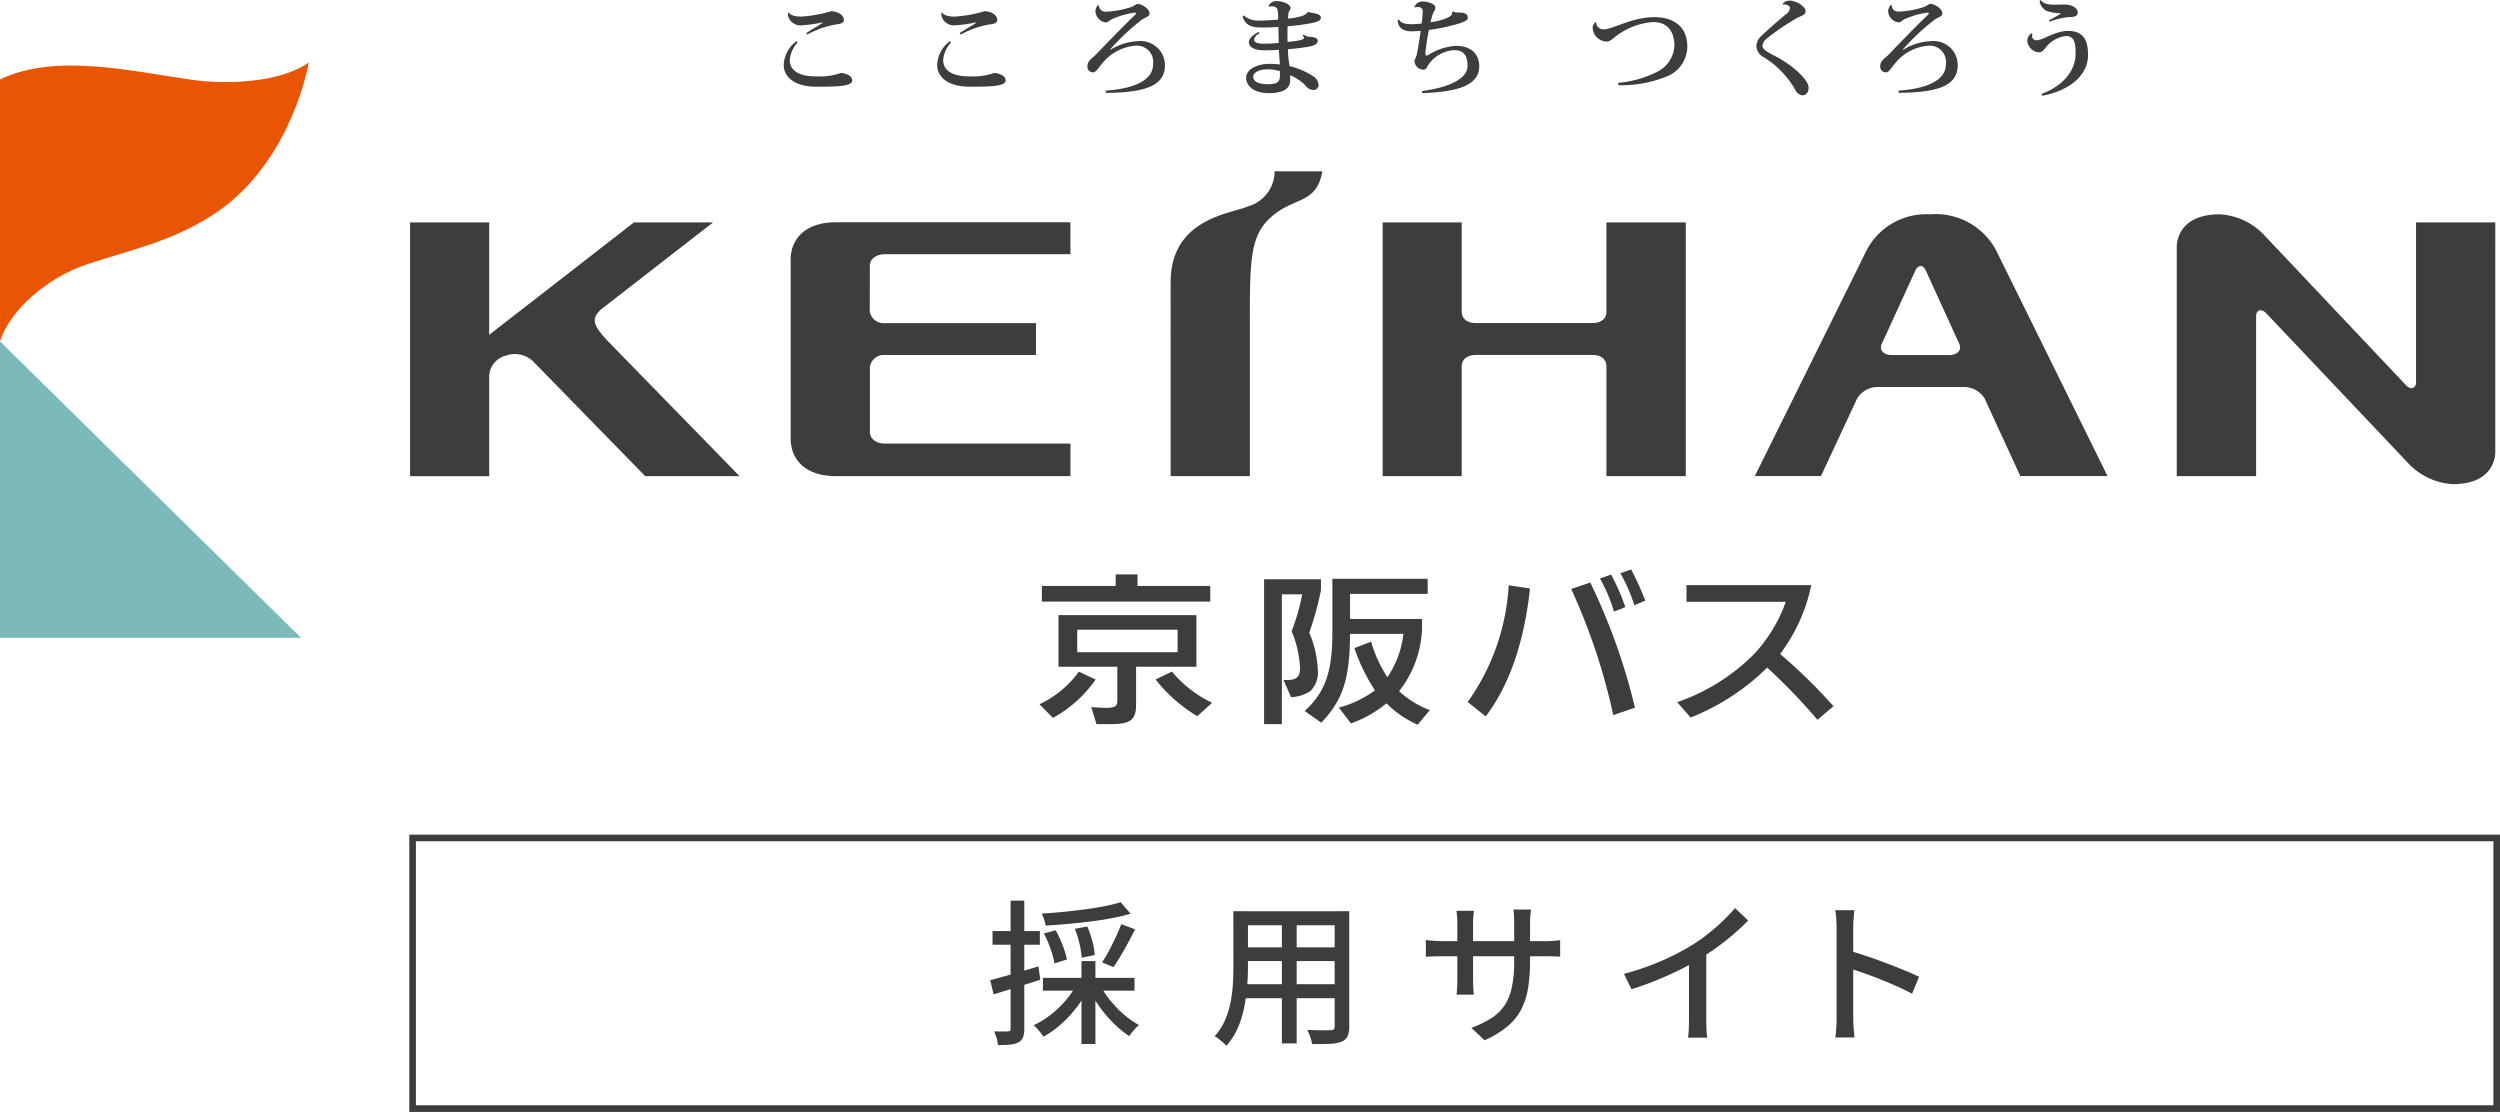 <svg id="logo" xmlns="http://www.w3.org/2000/svg" width="189" height="84.06" viewBox="0 0 189 84.06">
  <g id="group">
    <g id="text" transform="translate(31)">
      <path id="パス_4454" data-name="パス 4454" d="M192.153,113.5a9.594,9.594,0,0,1-3.226,2.9l-1.02-1.031a7.782,7.782,0,0,0,2.979-2.466Zm8.664-7.079v1.187H188.089v-1.187h5.577v-.871h1.653v.871Zm-8.995,9.164.521.028c.171.013.374.025.539.025.742,0,.909-.113.909-.55V112.53h-4.449v-3.9H199.77v3.9h-4.56v2.823c.012,1.161-.388,1.5-1.795,1.517h-1.2Zm-1.062-4.153h7.59v-1.7h-7.59Zm7.163,1.466a8.956,8.956,0,0,0,3.032,2.36l-1.118,1.011a11.587,11.587,0,0,1-3.154-2.774Z" transform="translate(-140.322 -62.126)" fill="#3d3d3d"/>
      <path id="パス_4455" data-name="パス 4455" d="M230.066,114c.109.011.221.011.3.011.677,0,.95-.253.95-.878a8.032,8.032,0,0,0-.633-2.81,15.893,15.893,0,0,0,.8-2.79h-1.538v9.816H228.6V106.394h4.3v.828a23.534,23.534,0,0,1-.884,3.207,8.029,8.029,0,0,1,.649,2.9,1.929,1.929,0,0,1-.592,1.541,2.935,2.935,0,0,1-1.432.437Zm4.188,2.1a8.155,8.155,0,0,0,2.728-1.308,13.9,13.9,0,0,1-1.555-3.192l1.266-.487a9.911,9.911,0,0,0,1.226,2.688,7.2,7.2,0,0,0,1.213-3.276H235.1c-.027,3.433-.536,4.986-2.178,6.713l-1.253-.884c1.546-1.417,2.092-2.944,2.092-5.893v-4.1h7.206V107.5H235.1v1.893h5.44v.783a8.1,8.1,0,0,1-1.733,4.681,7.081,7.081,0,0,0,2.326,1.433l-.921,1.1a7.63,7.63,0,0,1-2.357-1.615,8.936,8.936,0,0,1-2.686,1.517Z" transform="translate(-164.035 -62.603)" fill="#3d3d3d"/>
      <path id="パス_4456" data-name="パス 4456" d="M265.474,114.661a16.8,16.8,0,0,0,3.1-8.826l1.613.246c-.456,4.107-1.569,7.32-3.349,9.667Zm9.269-9.033a46.388,46.388,0,0,1,3.377,9.462l-1.641.562a45.948,45.948,0,0,0-3.18-9.535Zm1.571-.6a15.648,15.648,0,0,1,1.075,2.46l-.855.337a12.017,12.017,0,0,0-1.059-2.5Zm1.517-.388A21.2,21.2,0,0,1,278.9,107l-.826.346a11.931,11.931,0,0,0-1.06-2.419Z" transform="translate(-185.517 -61.589)" fill="#3d3d3d"/>
      <path id="パス_4457" data-name="パス 4457" d="M313.566,107.518a13.081,13.081,0,0,1-2.354,5.208,41.715,41.715,0,0,1,4.033,3.948l-1.213,1.028a43.9,43.9,0,0,0-3.8-3.948,17.286,17.286,0,0,1-5.786,3.776l-1.017-1.161a15.171,15.171,0,0,0,5.852-3.68,11.358,11.358,0,0,0,2.357-3.911h-7.508v-1.259Z" transform="translate(-207.632 -63.284)" fill="#3d3d3d"/>
      <g id="グループ_2" data-name="グループ 2" transform="translate(0 12.948)">
        <path id="パス_4460" data-name="パス 4460" d="M222.036,32c-.46,2.661-2.347,1.82-4.188,3.765-1.38,1.479-1.289,3.712-1.289,8.661V55.044h-5.99V40.4c0-4.847,4.536-5.181,5.891-5.762a2.767,2.767,0,0,0,1.971-2.534c-.009-.068-.016-.106-.016-.106Z" transform="translate(-153.069 -31.996)" fill="#3d3d3d"/>
        <path id="パス_4461" data-name="パス 4461" d="M147.722,44.43c0-.466.458-.85,1.161-.85h14V41.167H145.153c-2.342,0-3.419,1.276-3.419,2.838V57.514c0,1.562,1.08,2.843,3.419,2.843h17.732V57.9h-14c-.7,0-1.162-.383-1.162-.854V52.113a1.062,1.062,0,0,1,1.167-.911h11.39V48.79h-11.4a1.063,1.063,0,0,1-1.167-.907Z" transform="translate(-112.96 -37.31)" fill="#3d3d3d"/>
        <path id="パス_4462" data-name="パス 4462" d="M265.894,60.362v-8.31c0-.47-.342-.852-1.038-.852h-8.842c-.713,0-1.062.381-1.062.852v8.307h-5.973V41.176h5.973v6.761c0,.47.35.852,1.062.852h8.842c.7,0,1.038-.383,1.038-.852V41.176h6V60.362Z" transform="translate(-175.448 -37.313)" fill="#3d3d3d"/>
        <path id="パス_4463" data-name="パス 4463" d="M334.69,42.546a5.171,5.171,0,0,0-5.043-2.817,5.079,5.079,0,0,0-4.849,2.817c-.279.588-8.4,16.972-8.4,16.972h5l2.743-5.88a1.816,1.816,0,0,1,1.554-.855h6.5a1.856,1.856,0,0,1,1.568.849l2.707,5.886h6.594s-8.123-16.467-8.379-16.972m-3.59,7.82h-4.336c-.638,0-.98-.389-.76-.852l2.531-5.524c.223-.472.585-.472.8,0l2.523,5.524c.219.463-.121.852-.762.852" transform="translate(-214.734 -36.473)" fill="#3d3d3d"/>
        <path id="パス_4464" data-name="パス 4464" d="M97.7,60.36H90.566l-8.244-8.443c-.022-.022-.049-.047-.069-.065a2.014,2.014,0,0,0-2.233-.6A1.662,1.662,0,0,0,78.773,52.8v7.565H72.79V41.174h5.983v8.5l10.948-8.5H95.7l-8.461,6.572c-.838.756-.536,1.271.491,2.392Z" transform="translate(-72.79 -37.311)" fill="#3d3d3d"/>
        <path id="パス_4465" data-name="パス 4465" d="M410.145,52.647c.422.431.761.184.761-.221V40.339h5.99V57.617s.178,2.513-3.216,2.513a5.025,5.025,0,0,1-3.3-1.514l-10.8-11.405c-.358-.381-.765-.274-.765.228V59.525h-6V42.244s-.144-2.513,3.248-2.513a5,5,0,0,1,3.31,1.515Z" transform="translate(-259.253 -36.476)" fill="#3d3d3d"/>
      </g>
      <path id="パス_4466" data-name="パス 4466" d="M142.644,4.421a2.189,2.189,0,0,0-.6,1.348c0,.668.548,1.217,1.944,1.217a4.864,4.864,0,0,0,1.944-.266c.6.1.833.313.833.579,0,.434-1.088.469-2.688.469-1.779,0-2.49-.806-2.49-1.652a2.35,2.35,0,0,1,.962-1.788ZM144.538,2.9a10.35,10.35,0,0,1-1.682.233.966.966,0,0,1-.955-.788.583.583,0,0,1,.024-.177l.05.008c.122.175.415.291.947.291a10.022,10.022,0,0,0,2.261-.41c.563.039.949.305.949.683,0,.186-.262.291-.5.307a6.8,6.8,0,0,0-2.262.78l-.085-.1c.261-.2.957-.582,1.233-.782Z" transform="translate(-113.337 -1.213)" fill="#3d3d3d"/>
      <path id="パス_4467" data-name="パス 4467" d="M170.429,4.421a2.187,2.187,0,0,0-.6,1.348c0,.668.547,1.217,1.943,1.217a4.848,4.848,0,0,0,1.944-.266c.6.1.833.313.833.579,0,.434-1.087.469-2.688.469-1.779,0-2.489-.806-2.489-1.652a2.351,2.351,0,0,1,.963-1.786ZM172.323,2.9a10.335,10.335,0,0,1-1.681.233.966.966,0,0,1-.956-.788.567.567,0,0,1,.024-.177l.05.008c.121.175.416.291.947.291a10.022,10.022,0,0,0,2.26-.41c.565.039.95.305.95.683,0,.186-.263.291-.5.307a6.8,6.8,0,0,0-2.261.78l-.085-.1c.262-.2.956-.582,1.234-.782Z" transform="translate(-129.525 -1.213)" fill="#3d3d3d"/>
      <path id="パス_4468" data-name="パス 4468" d="M197.966,7.269c2.3-.154,3.59-.852,3.59-1.98a1.234,1.234,0,0,0-1.331-1.416,3.57,3.57,0,0,0-2.515,1.343c-.279.314-.457.674-.684.674a.43.43,0,0,1-.323-.137.418.418,0,0,1-.109-.329c0-.434.35-.573.684-.927.783-.813,2.066-2.14,2.726-2.768.148-.137.256-.233.256-.3s-.059-.056-.091-.056a6.174,6.174,0,0,0-1.747.506c-.2.1-.256.234-.458.234A.912.912,0,0,1,197.2,1.3.69.69,0,0,1,197.4.8l.064.019a.473.473,0,0,0,.158.362.487.487,0,0,0,.38.12,7.049,7.049,0,0,0,1.928-.357c.191-.078.37-.229.451-.229.326,0,.908.37.908.716,0,.259-.3.275-.573.474A16.8,16.8,0,0,0,198.3,4.17l.016.019a4.394,4.394,0,0,1,2.131-.662A1.853,1.853,0,0,1,201.854,4a1.8,1.8,0,0,1,.6,1.341c0,1.459-1.259,2.08-4.461,2.1Z" transform="translate(-145.384 -0.418)" fill="#3d3d3d"/>
      <path id="パス_4469" data-name="パス 4469" d="M226.649.6a.624.624,0,0,1,.605-.4c.556,0,1.069.271,1.069.528,0,.131-.13.212-.163.389-.008.063-.016.216-.032.407.342-.029,1.368-.169,1.453-.472l.085-.024c.342.1.947.089.947.437-.009.223-.3.328-.817.421a15.982,15.982,0,0,1-1.7.217c-.01.242-.01.485-.01.707,0,.153.01.333.01.476.237-.016,1.25-.112,1.25-.307a.253.253,0,0,0-.119-.168l.085-.084a.808.808,0,0,0,.44.175c.256,0,.623.073.623.292s-.189.362-.67.45a15.071,15.071,0,0,1-1.585.192,8.65,8.65,0,0,0,.08,1c.008.089.024.177.034.275a5.813,5.813,0,0,1,1.787.764.834.834,0,0,1,.418.692.383.383,0,0,1-.4.356.748.748,0,0,1-.579-.324,3.376,3.376,0,0,0-1.173-.794l.008.362c0,.627-.489.993-1.615.993s-1.717-.541-1.717-1.17.818-1.046,1.773-1.046a6.537,6.537,0,0,1,.775.048c0-.089-.074-1.04-.074-1.111-.277.026-.743.041-1.068.041-.81,0-1.2-.242-1.2-.622.009-.263.278-.545.736-.766l.072.089c-.277.162-.4.331-.4.506,0,.2.229.294.75.294.319,0,.792-.031,1.095-.057L227.4,2.159c-.4.023-.932.041-1.21.041-.855,0-1.266-.154-1.5-.837l.085-.084a1.578,1.578,0,0,0,1.128.394c.376,0,1.1-.031,1.478-.072V1.3c-.015-.452-.026-.7-.491-.7a1.192,1.192,0,0,0-.219.024Zm.866,4.894a3.659,3.659,0,0,0-.882-.136c-.694,0-1.136.239-1.136.562,0,.379.433.564,1.128.564.727,0,.9-.217.89-.661Z" transform="translate(-161.754 -0.118)" fill="#3d3d3d"/>
      <path id="パス_4470" data-name="パス 4470" d="M256.952,1.044a1.119,1.119,0,0,0,.44.065c.672,0,.7.266.7.394,0,.2-.213.28-.6.421a15.013,15.013,0,0,1-2.343.506,17,17,0,0,0-.268,1.788c0,.186.091.112.122.169a4.463,4.463,0,0,1,2.18-.758c1.185,0,1.773.646,1.773,1.546,0,1.459-1.666,1.938-4.3,2.03l-.034-.156c2.393-.32,3.449-1.079,3.449-1.892,0-.674-.2-1.2-1-1.2A2.523,2.523,0,0,0,255.1,5.081c-.091.169-.156.351-.375.351a.686.686,0,0,1-.662-.618c0-.188.1-.259.148-.445.1-.354.238-1.348.318-1.868-.368.024-.532.031-.677.031-.769,0-1.047-.371-1.062-.843l.085-.042c.214.288.482.346,1.026.346.189,0,.458-.024.695-.046a6.628,6.628,0,0,0,.085-.873c0-.136,0-.378-.385-.378a1.268,1.268,0,0,0-.229.034l-.02-.013a.632.632,0,0,1,.67-.435c.384,0,.923.192.923.452,0,.2-.123.266-.2.5a6.1,6.1,0,0,0-.163.612c.644-.078,1.624-.364,1.624-.653a.2.2,0,0,0-.015-.071Z" transform="translate(-178.125 -0.165)" fill="#3d3d3d"/>
      <path id="パス_4471" data-name="パス 4471" d="M290.038,8.122a8.059,8.059,0,0,0,3.1-.908A2.312,2.312,0,0,0,294.3,5.307c0-1.055-.513-1.781-1.6-1.781a5.247,5.247,0,0,0-2.786,1.046c-.244.162-.439.426-.718.426a1.083,1.083,0,0,1-1.068-.983.57.57,0,0,1,.2-.482l.048.017a.562.562,0,0,0,.571.528c.7,0,2.142-.923,3.831-.923,1.486,0,2.5.732,2.5,2.213a2.451,2.451,0,0,1-1.4,2.206,9.171,9.171,0,0,1-3.806.727Z" transform="translate(-198.717 -1.858)" fill="#3d3d3d"/>
      <path id="パス_4472" data-name="パス 4472" d="M319.745.371a.642.642,0,0,1,.522-.253c.549,0,1.225.458,1.225.806,0,.289-.309.324-.67.517A17.913,17.913,0,0,0,318.5,3.032a.72.72,0,0,0-.268.53c0,.227.4.469.866.7,1.624.837,2.62,1.922,2.62,2.425,0,.351-.171.59-.489.59a.71.71,0,0,1-.523-.421A6.928,6.928,0,0,0,318.334,4.4a1.024,1.024,0,0,1-.565-.822,1.068,1.068,0,0,1,.367-.781c.415-.41,1.414-1.273,1.886-1.668a.629.629,0,0,0,.286-.45c0-.194-.295-.3-.548-.266Z" transform="translate(-215.987 -0.07)" fill="#3d3d3d"/>
      <path id="パス_4473" data-name="パス 4473" d="M341.581,7.269c2.3-.154,3.59-.852,3.59-1.98a1.234,1.234,0,0,0-1.331-1.416,3.571,3.571,0,0,0-2.515,1.342c-.277.314-.456.674-.684.674a.43.43,0,0,1-.324-.137.418.418,0,0,1-.11-.33c0-.434.351-.573.684-.927.783-.813,2.066-2.14,2.726-2.768.148-.137.256-.233.256-.3s-.057-.056-.091-.056a6.2,6.2,0,0,0-1.747.506c-.2.1-.256.234-.458.234a.914.914,0,0,1-.769-.813.691.691,0,0,1,.205-.506l.066.019a.472.472,0,0,0,.158.362.486.486,0,0,0,.381.12,7.071,7.071,0,0,0,1.926-.357c.189-.078.368-.229.45-.229.326,0,.908.37.908.716,0,.259-.3.275-.573.474a16.828,16.828,0,0,0-2.416,2.27l.016.019a4.389,4.389,0,0,1,2.131-.662,1.85,1.85,0,0,1,1.409.467,1.8,1.8,0,0,1,.595,1.344c0,1.459-1.257,2.08-4.459,2.1Z" transform="translate(-229.062 -0.417)" fill="#3d3d3d"/>
      <path id="パス_4474" data-name="パス 4474" d="M367.253,2.571a.482.482,0,0,0-.042.169.324.324,0,0,0,.117.23.333.333,0,0,0,.25.074c.448,0,1.372-.707,2.368-.707,1.242,0,1.5.828,1.5,1.819,0,1.362-1.119,2.624-3.447,3.082l-.073-.136c1.91-.716,2.58-2,2.58-3.046,0-.771-.085-1.334-.718-1.334a2.269,2.269,0,0,0-1.544.876c-.156.192-.261.356-.556.356a.956.956,0,0,1-.833-.838.713.713,0,0,1,.3-.6Zm1.24-1.046a9.488,9.488,0,0,0,.915-.506c0-.006-.015-.013-.041-.013a3.748,3.748,0,0,1-1-.16.98.98,0,0,1-.584-.762L367.871,0c.146.242.49.356,1.026.356.256,0,.525-.015.744-.015.606,0,1.026.263,1.026.625,0,.259-.3.324-.612.324a5.2,5.2,0,0,0-1.5.346Z" transform="translate(-244.59)" fill="#3d3d3d"/>
    </g>
    <path id="パス_4458" data-name="パス 4458" d="M22.754,85.146H0V62.736Z" transform="translate(0 -36.928)" fill="#7cb9bb"/>
    <path id="パス_4459" data-name="パス 4459" d="M23.344,11.478c-2.215,1.572-6.321,1.662-8.776,1.318C9.674,12.1,4.191,10.761,0,12.76v19.8c.677-2.2,3.4-4.779,6.631-5.842,3.336-1.1,6.244-1.678,9.38-3.668,5.571-3.54,7.136-10.422,7.331-11.58" transform="translate(0.002 -6.755)" fill="#ea5504"/>
  </g>
  <g id="sub" transform="translate(30.942 63.099)">
    <g id="長方形_200" data-name="長方形 200" fill="none" stroke="#3d3d3d" stroke-width="0.5">
      <rect width="158.058" height="20.961" stroke="none"/>
      <rect x="0.25" y="0.25" width="157.558" height="20.461" fill="none"/>
    </g>
    <g id="グループ_36" data-name="グループ 36" transform="translate(43.917 4.991)">
      <path id="パス_114" data-name="パス 114" d="M7.161-10l.753.871A14.466,14.466,0,0,1,6.5-8.792q-.777.147-1.63.253T3.16-8.357q-.859.076-1.671.124a2.272,2.272,0,0,0-.112-.459,3.62,3.62,0,0,0-.182-.447q.788-.047,1.618-.129t1.624-.188q.794-.106,1.5-.241A10.77,10.77,0,0,0,7.161-10ZM1.36-7.633l.894-.247a9.665,9.665,0,0,1,.524,1.141A6.151,6.151,0,0,1,3.1-5.668l-.941.294a6.5,6.5,0,0,0-.294-1.089A8.276,8.276,0,0,0,1.36-7.633ZM3.7-7.986l.941-.177a7.948,7.948,0,0,1,.382,1.118,5.253,5.253,0,0,1,.182,1.036L4.219-5.8a6.419,6.419,0,0,0-.165-1.041A7.718,7.718,0,0,0,3.7-7.986Zm3.507-.353,1.047.388q-.247.494-.53,1.018t-.565,1q-.282.477-.541.841L5.76-5.456a8.615,8.615,0,0,0,.524-.883q.265-.506.512-1.03T7.208-8.339ZM1.289-4.279H8.208v.965H1.289ZM4.2-5.55H5.254V.722H4.2ZM3.807-3.738l.871.306A7.6,7.6,0,0,1,3.8-2,8.978,8.978,0,0,1,2.63-.755,7.17,7.17,0,0,1,1.324.169a2.382,2.382,0,0,0-.212-.3Q.983-.29.842-.443T.583-.7a6.431,6.431,0,0,0,1.265-.771A7.774,7.774,0,0,0,2.972-2.532,6.4,6.4,0,0,0,3.807-3.738Zm1.824.047a7.083,7.083,0,0,0,.777,1.153A8.084,8.084,0,0,0,7.431-1.49a6.535,6.535,0,0,0,1.118.777,2.745,2.745,0,0,0-.259.241,3.891,3.891,0,0,0-.265.306Q7.9-.007,7.808.122a7.518,7.518,0,0,1-1.141-.93A9.69,9.69,0,0,1,5.613-2.031a9.589,9.589,0,0,1-.83-1.353ZM-2.7-4.1q.694-.188,1.671-.465T.948-5.15l.141,1.012q-.906.294-1.836.583l-1.694.524Zm.177-3.719H1.054v1.036H-2.523Zm1.365-2.295H-.123V-.431A1.792,1.792,0,0,1-.217.216.753.753,0,0,1-.558.593a1.633,1.633,0,0,1-.606.171A8.876,8.876,0,0,1-2.112.8a2.325,2.325,0,0,0-.1-.512,3.608,3.608,0,0,0-.194-.524q.353.012.647.012t.4-.012a.23.23,0,0,0,.153-.041.207.207,0,0,0,.047-.159Z" transform="translate(2.7 10.116)" fill="#3d3d3d"/>
      <path id="パス_115" data-name="パス 115" d="M15.172-9.314H22.62v1.059H15.172Zm0,2.73H22.62v1.036H15.172ZM15.125-3.8h7.531v1.059H15.125Zm-.588-5.519h1.106v4.248q0,.683-.065,1.471A13.46,13.46,0,0,1,15.348-2,7.589,7.589,0,0,1,14.86-.459,4.792,4.792,0,0,1,14,.865a1.558,1.558,0,0,0-.241-.259Q13.6.465,13.425.335a2.472,2.472,0,0,0-.3-.2A4.524,4.524,0,0,0,13.9-1.059a6.309,6.309,0,0,0,.418-1.33A10.33,10.33,0,0,0,14.5-3.766q.041-.688.041-1.312Zm7.66,0H23.3V-.606a1.739,1.739,0,0,1-.129.747.862.862,0,0,1-.447.406,2.726,2.726,0,0,1-.859.159q-.541.029-1.377.018a2.494,2.494,0,0,0-.135-.53,4.084,4.084,0,0,0-.229-.541q.377.024.741.029t.641,0q.277-.006.382-.006a.342.342,0,0,0,.241-.065A.321.321,0,0,0,22.2-.618ZM18.208-8.9h1.118V.677H18.208Z" transform="translate(3.844 10.114)" fill="#3d3d3d"/>
      <path id="パス_116" data-name="パス 116" d="M36.2-5.514a12.271,12.271,0,0,1-.153,2.042,5.338,5.338,0,0,1-.53,1.612A4.22,4.22,0,0,1,34.469-.589,7.52,7.52,0,0,1,32.762.441l-1-.941A8.164,8.164,0,0,0,33.2-1.183a3.525,3.525,0,0,0,1.012-.924A3.759,3.759,0,0,0,34.8-3.466,8.632,8.632,0,0,0,35-5.443V-8.42q0-.353-.018-.624a3.866,3.866,0,0,0-.041-.4h1.33q-.012.129-.041.4a5.841,5.841,0,0,0-.029.624ZM31.962-9.35q-.012.118-.041.365a4.944,4.944,0,0,0-.029.577v4.26q0,.235.012.471t.024.412q.012.177.024.259H30.644q.012-.082.024-.259t.024-.406q.012-.229.012-.477v-4.26q0-.224-.018-.471t-.053-.471Zm-3.636,2.2a1.64,1.64,0,0,0,.265.041q.182.018.435.035t.524.018H37.3q.435,0,.724-.024t.453-.047v1.247Q38.34-5.89,38.04-5.9t-.724-.012H29.55q-.271,0-.518.006T28.6-5.89q-.182.012-.277.024Z" transform="translate(4.612 10.115)" fill="#3d3d3d"/>
      <path id="パス_117" data-name="パス 117" d="M42.268-4.584a19.59,19.59,0,0,0,2.853-.983A17.7,17.7,0,0,0,47.4-6.749,11.709,11.709,0,0,0,48.617-7.6q.594-.471,1.124-.977a13.081,13.081,0,0,0,.93-.977l.988.941q-.518.53-1.118,1.047t-1.265.994q-.665.477-1.359.9-.647.4-1.471.806T44.7-4.084q-.918.371-1.859.665Zm4.919-1.553,1.306-.341v5.331q0,.235.006.512t.024.512a2.042,2.042,0,0,0,.053.365H47.116q.012-.129.035-.365t.029-.512q.006-.277.006-.512Z" transform="translate(5.642 10.115)" fill="#3d3d3d"/>
      <path id="パス_118" data-name="パス 118" d="M57.052-1.277v-6.8q0-.282-.024-.653a5.042,5.042,0,0,0-.082-.665h1.447q-.024.282-.053.647t-.029.671v6.8q0,.188.012.459t.035.547q.024.277.047.5H56.957q.047-.306.071-.735T57.052-1.277Zm.988-5.048q.577.165,1.294.406t1.447.518q.73.277,1.389.547t1.118.494l-.53,1.283q-.494-.271-1.112-.547T60.382-4.16q-.647-.259-1.253-.471T58.04-5Z" transform="translate(6.935 10.115)" fill="#3d3d3d"/>
    </g>
  </g>
</svg>
